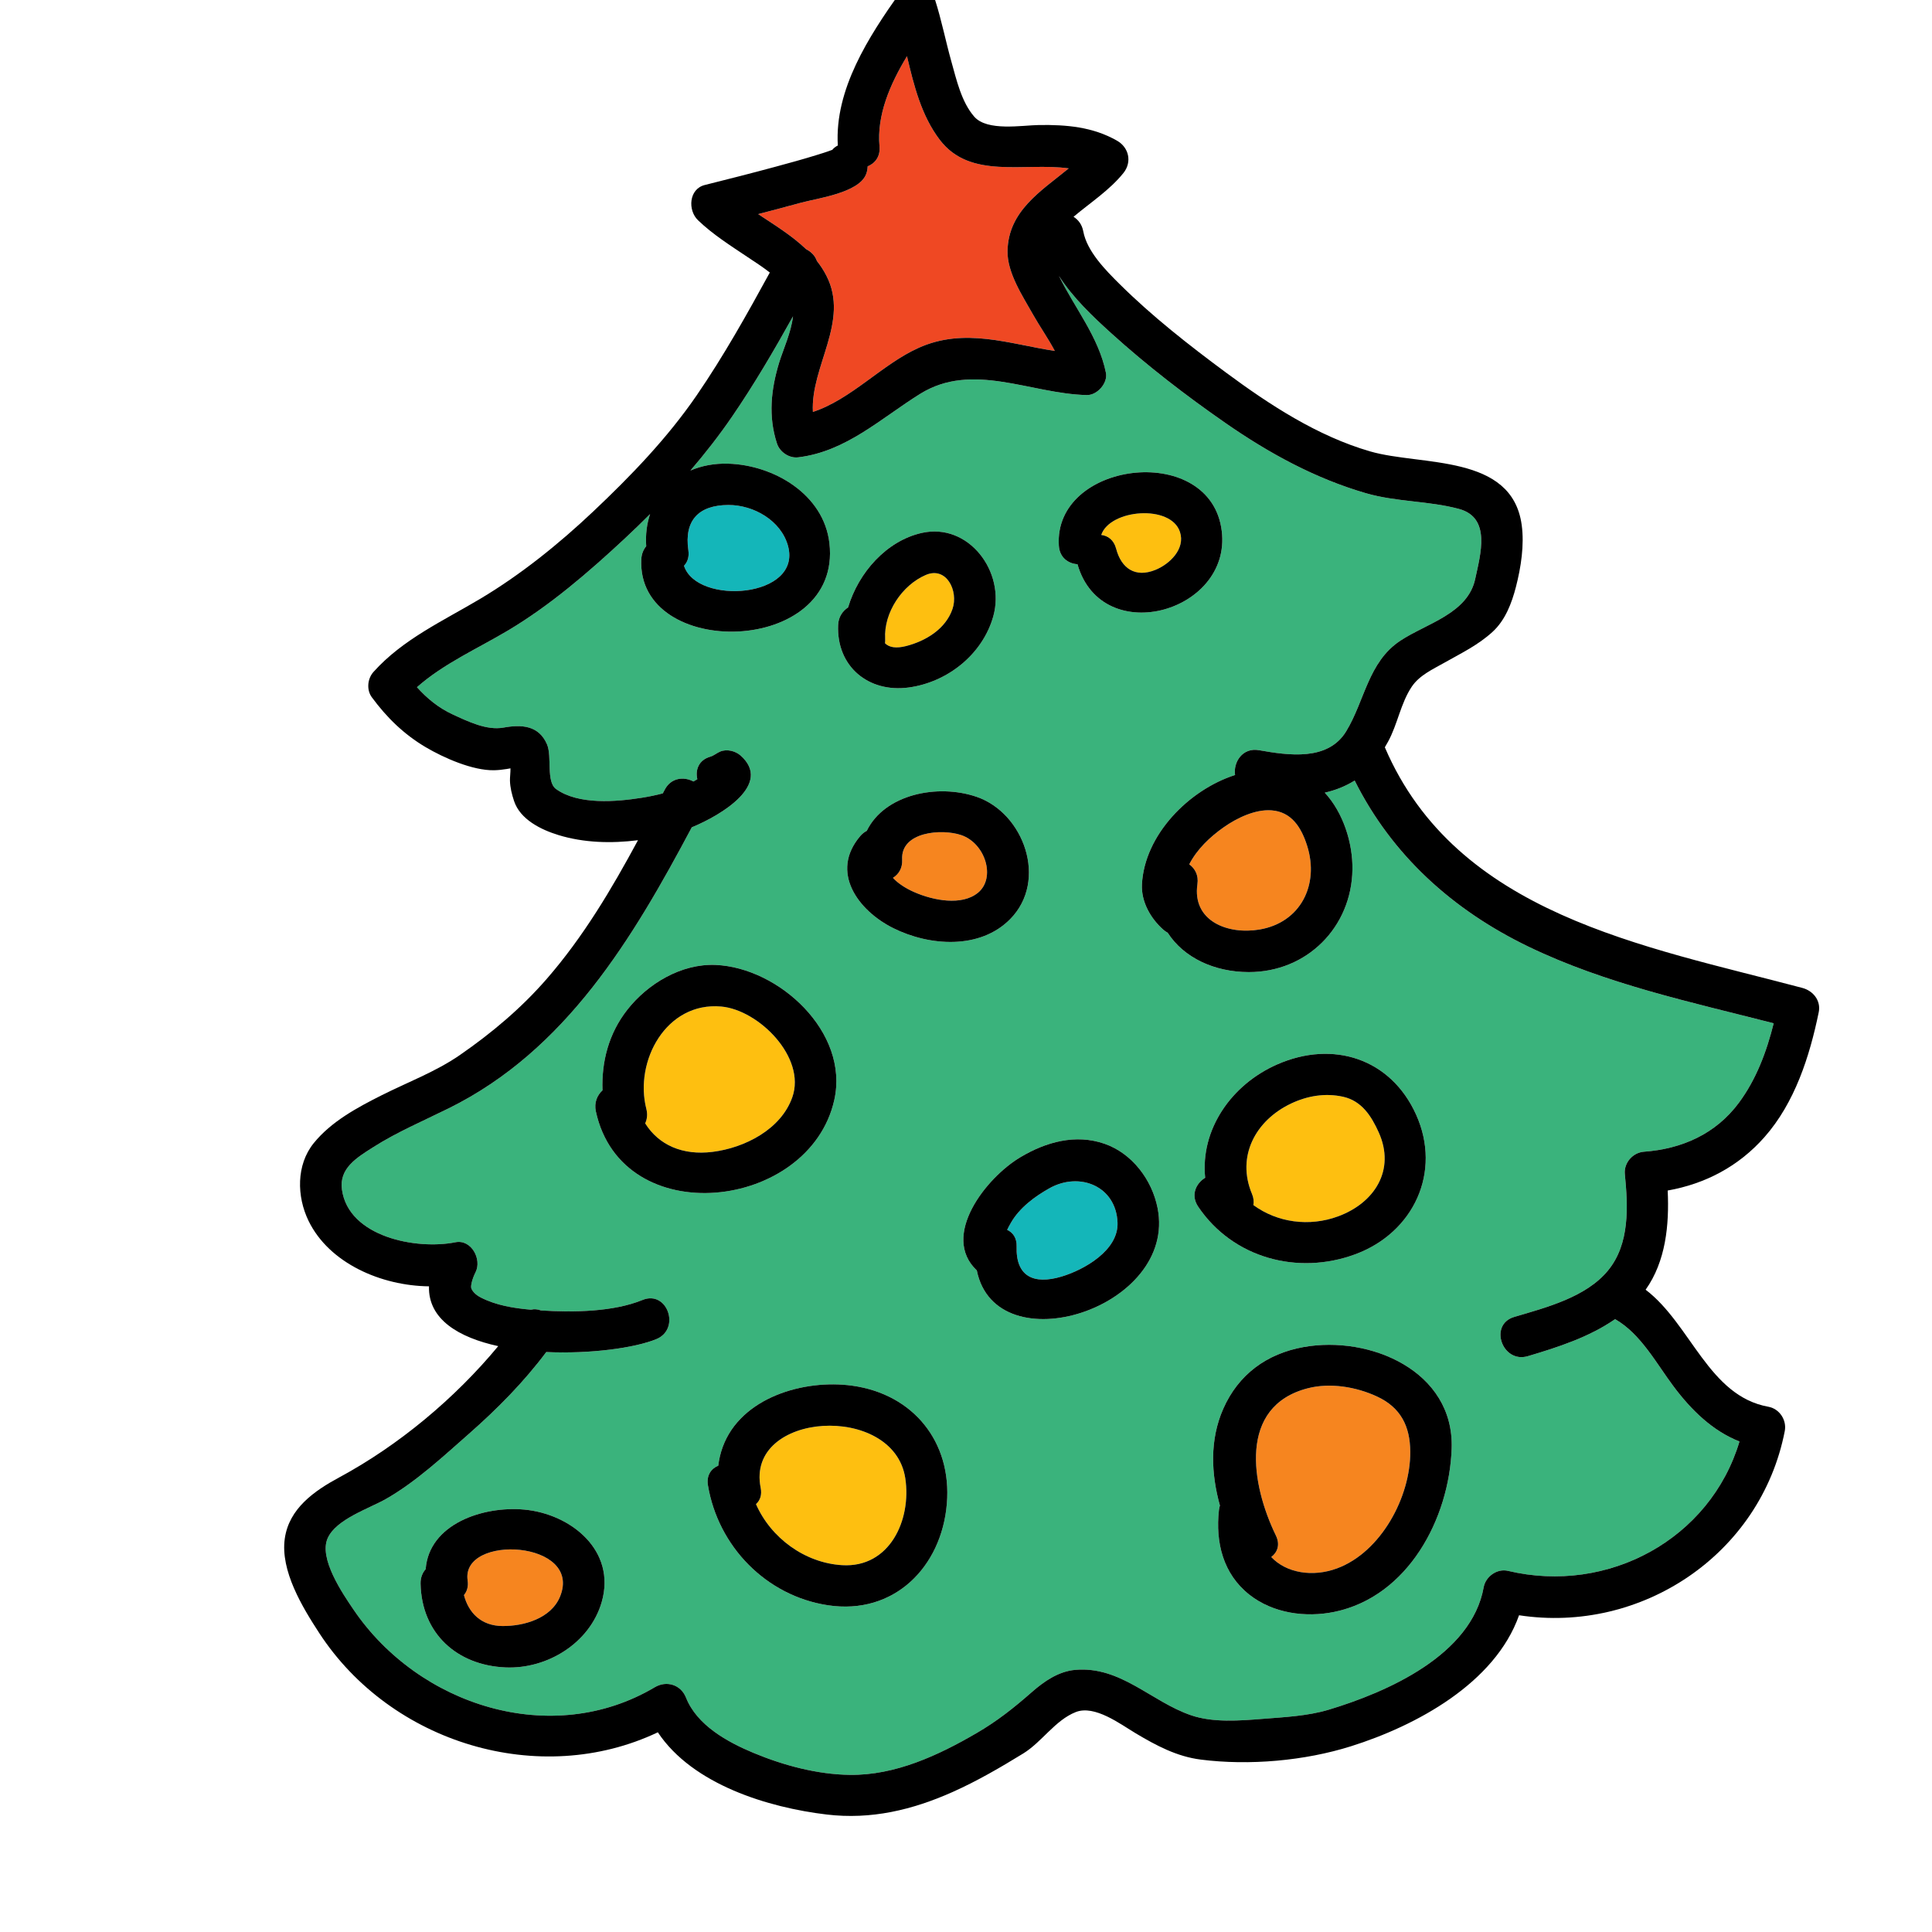<?xml version="1.0" encoding="utf-8"?>
<!-- Generator: Adobe Illustrator 16.0.3, SVG Export Plug-In . SVG Version: 6.00 Build 0)  -->
<!DOCTYPE svg PUBLIC "-//W3C//DTD SVG 1.1//EN" "http://www.w3.org/Graphics/SVG/1.1/DTD/svg11.dtd">
<svg version="1.1" id="Layer_1" xmlns="http://www.w3.org/2000/svg" xmlns:xlink="http://www.w3.org/1999/xlink" x="0px" y="0px"
	 width="512px" height="512px" viewBox="0 0 512 512" style="enable-background:new 0 0 512 512;" xml:space="preserve">
<style type="text/css">
<![CDATA[
	.st0{fill:#127274;}
	.st1{fill:#14B6B9;}
	.st2{fill:#1E4384;}
	.st3{fill:#EF4754;}
	.st4{fill:#EF4823;}
	.st5{fill:#BCBCBC;}
	.st6{fill:#F6851F;}
	.st7{fill:#C56528;}
	.st8{fill:#FCBF95;}
	.st9{fill:#FEBF10;}
	.st10{fill:none;}
	.st11{fill:#010101;}
	.st12{fill:#3AB37C;}
	.st13{fill:#D6E5E5;}
	.st14{fill:#71C598;}
	.st15{fill:#74CCCF;}
]]>
</style>
<g>
	<g>
		<g>
			<path class="st9" d="M191.143,266.742c-14.577-1.318-23.099,14.462-19.853,27.145c0.367,1.434,0.196,2.725-0.312,3.811
				c3.623,5.784,9.95,8.539,17.814,7.568c8.501-1.049,18.183-5.928,21.186-14.5C213.673,280.218,201.091,267.642,191.143,266.742z"
				/>
		</g>
	</g>
	<g>
		<g>
			<path class="st6" d="M254.758,221.312c-5.13-1.76-16.087-0.934-15.678,6.474c0.126,2.291-0.937,3.925-2.444,4.853
				c1.36,1.482,3.369,2.783,5.643,3.781c5.1,2.239,12.602,3.666,16.875,0.188C263.968,232.686,261.158,223.507,254.758,221.312z"/>
		</g>
	</g>
	<g>
		<g>
			<path class="st9" d="M239.911,391.751c-3.053-20.122-42.387-17.702-38.329,2.526c0.388,1.936-0.183,3.388-1.238,4.332
				c3.926,8.959,12.937,15.585,22.823,16.179C235.774,415.545,241.589,402.813,239.911,391.751z"/>
		</g>
	</g>
	<g>
		<g>
			<path class="st9" d="M245.328,152.378c-6.303,2.719-11.148,10.033-10.748,16.911c0.024,0.415,0.006,0.807-0.043,1.18
				c1.129,1.124,2.953,1.425,5.62,0.737c5.178-1.336,10.449-4.507,12.268-9.829C254.051,156.613,250.832,150.003,245.328,152.378z"
				/>
		</g>
	</g>
	<g>
		<g>
			<path class="st4" d="M267.006,66.484c0.228-10.597,8.81-15.793,16.221-21.862c-11.845-1.642-26.069,3.041-34.16-7.554
				c-4.858-6.363-6.851-14.308-8.706-22.18c-4.469,7.39-8.044,15.623-7.281,23.906c0.25,2.719-1.214,4.509-3.148,5.29
				c-0.008,0.666-0.131,1.362-0.409,2.081c-1.931,4.981-13.018,6.389-17.289,7.563c-3.761,1.034-7.533,2.032-11.309,3.01
				c4.414,2.929,8.994,5.742,12.723,9.312c1.316,0.651,2.383,1.748,2.839,3.103c0.951,1.208,1.802,2.505,2.524,3.914
				c6.203,12.115-4.228,23.981-3.585,36.096c10.208-3.337,18.326-12.627,28.036-16.984c12.191-5.472,23.895-1.046,36.087,0.826
				c-1.784-3.353-4.057-6.585-5.761-9.617C271.067,78.549,266.881,72.303,267.006,66.484z"/>
		</g>
	</g>
	<g>
		<g>
			<path class="st9" d="M312.708,140.979c-2.409-7.398-18.584-6.04-20.865,0.79c1.758,0.204,3.336,1.315,3.941,3.625
				c1.379,5.26,5.091,7.795,10.427,5.627C309.954,149.501,314.174,145.484,312.708,140.979z"/>
		</g>
	</g>
	<g>
		<g>
			<path class="st1" d="M208.82,144.627c-1.844-6.649-9.064-10.824-15.799-10.799c-7.88,0.031-11.755,4.084-10.598,12.008
				c0.259,1.771-0.244,3.146-1.156,4.1C184.678,160.503,212.666,158.497,208.82,144.627z"/>
		</g>
	</g>
	<g>
		<g>
			<path class="st1" d="M278.184,314.862c-3.926,2.181-7.995,5.198-10.274,9.175c-0.388,0.678-0.723,1.28-1.002,1.887
				c1.505,0.691,2.585,2.135,2.511,4.402c-0.255,7.896,4.461,10.203,11.897,7.98c6.004-1.795,15.129-6.957,14.842-14.304
				C295.781,314.32,286.108,310.461,278.184,314.862z"/>
		</g>
	</g>
	<g>
		<g>
			<path class="st6" d="M123.927,418.822c0.24,1.646-0.181,2.945-0.974,3.889c1.212,4.674,4.546,8.15,10.17,8.203
				c5.732,0.054,12.932-2.017,15.294-7.799C154.515,408.195,122.121,406.448,123.927,418.822z"/>
		</g>
	</g>
	<g>
		<g>
			<path class="st12" d="M443.522,367.432c-4.581-6.109-8.684-13.933-15.507-17.844c-6.857,4.767-15.187,7.452-23.11,9.807
				c-6.791,2.019-10.439-8.361-3.638-10.383c8.428-2.505,19.014-5.185,24.873-12.314c5.818-7.078,5.304-16.982,4.459-25.568
				c-0.293-2.976,2.121-5.693,5.062-5.908c10.068-0.736,19.016-4.706,25.139-12.941c4.645-6.246,7.371-13.592,9.246-21.1
				c-21.952-5.617-44.48-10.417-64.962-20.297c-20.132-9.711-36.226-24.288-46.085-44.028c-2.531,1.577-5.191,2.595-7.926,3.212
				c4.917,5.328,7.432,13.324,7.333,20.367c-0.215,15.23-11.997,27.199-27.476,27.18c-9.156-0.012-17.228-3.82-21.484-10.43
				c-0.388-0.207-0.771-0.467-1.146-0.797c-3.362-2.965-5.901-7.393-5.673-12.012c0.647-13.085,12.396-25.043,24.676-28.988
				c-0.512-3.368,1.949-7.347,6.336-6.574c7.744,1.362,18.27,2.979,23.123-5.023c4.924-8.117,5.826-18.348,14.306-23.971
				c6.953-4.609,17.906-7.165,19.876-16.395c1.393-6.525,4.275-16.252-4.318-18.556c-8.056-2.159-16.576-1.827-24.601-4.151
				c-13.461-3.898-25.687-10.579-37.159-18.537c-10.515-7.293-20.842-15.238-30.34-23.832c-4.965-4.493-10.212-9.463-13.909-15.244
				c4.197,8.562,10.542,16.189,12.46,25.689c0.554,2.74-2.316,5.971-5.062,5.908c-14.958-0.344-30.301-8.954-44.179-0.314
				c-10.421,6.488-19.622,15.301-32.317,16.813c-2.397,0.286-4.875-1.403-5.615-3.666c-2.347-7.171-1.594-14.314,0.578-21.437
				c1.011-3.316,3.19-8.038,3.672-12.264c-5.057,9.078-10.302,18.05-16.183,26.626c-3.407,4.968-7.1,9.693-11,14.242
				c2.944-1.271,6.316-1.927,9.985-1.821c12.081,0.348,25.361,8.101,26.846,21.084c3.426,29.957-51.191,31.015-49.851,4.217
				c0.069-1.391,0.562-2.535,1.299-3.431c-0.212-3.064,0.158-5.932,1.027-8.517c-2.234,2.238-4.507,4.441-6.828,6.602
				c-9.468,8.809-19.657,17.602-30.799,24.241c-8.008,4.772-17.096,8.79-24.156,15.044c2.662,2.961,5.721,5.477,9.424,7.191
				c4.106,1.902,9.075,4.314,13.502,3.515c4.747-0.856,9.37-0.639,11.547,4.454c1.366,3.195-0.303,9.893,2.398,11.831
				c5.911,4.244,15.938,3.378,22.646,2.319c1.886-0.297,3.774-0.682,5.634-1.173c0.174-0.332,0.349-0.664,0.523-0.995
				c1.691-3.216,5.114-3.494,7.599-2.154c0.346-0.197,0.691-0.396,1.027-0.611c-0.575-2.438,0.346-5.1,3.481-5.979
				c0.852-0.239,1.698-0.971,2.556-1.334c1.77-0.747,4.056-0.186,5.45,1.06c8.474,7.571-5.011,15.739-12.949,19.002
				c-15.664,29.477-33.314,59.069-64.359,74.442c-6.755,3.346-13.781,6.318-20.152,10.383c-4.357,2.779-8.976,5.568-8.207,11.17
				c1.732,12.617,19.844,16.036,30.061,13.977c4.241-0.854,7.075,4.531,5.351,7.933c-0.893,1.761-1.349,3.667-1.124,4.272
				c0.306,0.821,1.15,1.735,2.503,2.431c4.066,2.09,8.743,2.847,13.29,3.237c0.892-0.222,1.811-0.13,2.672,0.198
				c8.73,0.549,19.191,0.372,26.911-2.778c6.589-2.688,10.176,7.716,3.638,10.383c-5.769,2.354-17.536,3.941-29.151,3.414
				c-5.992,8-13,15.087-20.512,21.686c-6.861,6.027-14.019,12.717-21.985,17.254c-4.476,2.549-13.134,5.321-15.419,10.359
				c-2.442,5.384,3.933,14.688,6.866,19.003c17.276,25.415,52.472,36.749,79.807,20.528c3.118-1.851,6.913-0.685,8.267,2.74
				c2.908,7.357,11.044,11.812,17.966,14.688c7.919,3.291,16.851,5.689,25.48,5.795c12.023,0.146,23.405-5.15,33.601-11.09
				c5.422-3.159,9.834-6.658,14.525-10.775c3.286-2.885,7.12-5.576,11.628-5.963c12.018-1.028,20.077,8.41,30.66,12.036
				c5.829,1.997,12.866,1.438,18.905,0.956c5.788-0.463,11.964-0.746,17.546-2.426c15.524-4.67,37.862-14.467,41.087-32.449
				c0.513-2.86,3.561-5.035,6.448-4.35c26.552,6.309,53.613-8.443,61.343-34.288C453.825,379.181,448.241,373.725,443.522,367.432z
				 M159.447,424.59c-3.124,10.79-14.375,17.771-25.478,17.294c-12.861-0.553-22.247-8.976-22.512-22.215
				c-0.032-1.596,0.504-2.872,1.351-3.815c0.889-11.991,15.182-16.799,26.142-15.793
				C151.239,401.188,163.415,410.888,159.447,424.59z M323.619,139.673c3.922,22.261-31.542,32.692-38.076,9.853
				c-2.436-0.161-4.727-1.739-4.936-4.889C279.135,122.377,319.651,117.155,323.619,139.673z M224.752,160.973
				c2.771-9.258,10.17-17.631,19.506-19.737c12.444-2.808,22.272,10.328,18.971,22.094c-2.819,10.048-12.082,17.444-22.362,18.857
				c-10.698,1.47-19.216-5.536-18.757-16.55C222.2,163.491,223.292,161.921,224.752,160.973z M157.907,294.525
				c-0.502-2.317,0.353-4.271,1.76-5.58c-0.274-7.595,1.654-15.045,6.538-21.299c5.443-6.971,14.358-12.312,23.451-11.929
				c16.701,0.705,35.459,17.749,31.44,35.774C214.549,320.85,164.867,326.622,157.907,294.525z M250.927,398.482
				c-1.396,16.844-14.022,29.576-31.506,26.929c-16.397-2.482-29.112-15.601-31.809-31.786c-0.445-2.669,0.872-4.43,2.736-5.209
				c0.198-1.671,0.582-3.324,1.173-4.94c4.824-13.179,21.577-18,34.269-16.263C242.043,369.438,252.281,382.138,250.927,398.482z
				 M236.748,245.977c-9.333-4.635-16.894-14.866-8.785-24.398c0.538-0.632,1.127-1.085,1.739-1.394
				c4.707-9.673,18.733-12.574,29.117-9.013c12.518,4.293,18.963,22.127,8.923,32.365
				C259.726,251.714,246.343,250.744,236.748,245.977z M258.868,336.682c-9.674-9.131,2.4-24.57,11.573-30.023
				c6.782-4.032,14.591-6.217,22.284-3.543c7.318,2.546,12.563,9.55,14.043,17.008C312.044,346.725,263.949,361.912,258.868,336.682
				z M317.531,319.78c-2.061-3.055-0.593-6.177,1.849-7.654c-1.288-12.767,6.886-24.696,19.125-30.057
				c14.807-6.486,30.081-1.54,36.775,13.317c6.859,15.223-0.643,31.288-16.122,37.01
				C343.931,338.023,326.737,333.426,317.531,319.78z M353.63,427.16c-7.624,1.579-16.248,0.385-22.496-4.524
				c-7.023-5.519-9.045-13.878-8.103-22.439c0.048-0.441,0.136-0.847,0.258-1.217c-2.345-8.45-2.734-17.392,0.878-25.614
				c4.001-9.107,11.504-14.608,21.248-16.371c17.596-3.183,39.979,6.327,39.288,26.857
				C384.078,402.458,373.125,423.123,353.63,427.16z"/>
		</g>
	</g>
	<g>
		<g>
			<path class="st6" d="M364.929,370.09c-5.501-2.555-12.407-3.723-18.382-2.176c-18.501,4.791-14.988,25.531-8.425,39.014
				c1.193,2.45,0.388,4.479-1.226,5.698c3.951,4.231,10.974,5.414,17.453,3.007c11.606-4.312,19.474-18.889,19.385-30.936
				C373.685,377.962,371.21,373.006,364.929,370.09z"/>
		</g>
	</g>
	<g>
		<g>
			<path class="st9" d="M365.376,300.088c-1.94-4.306-4.5-8.344-9.46-9.44c-4.702-1.04-9.437-0.253-13.773,1.805
				c-9.443,4.481-14.523,14.003-10.361,23.935c0.454,1.082,0.544,2.081,0.375,2.971c6.325,4.627,14.762,5.835,22.485,2.98
				C364.275,318.777,369.87,310.062,365.376,300.088z"/>
		</g>
	</g>
	<g>
		<g>
			<path class="st6" d="M346.43,224.213c-1.538-4.917-4.149-9.089-9.507-9.467c-4.285-0.302-9.098,2.006-12.612,4.475
				c-3.643,2.559-7.085,5.824-9.152,9.834c1.515,1.088,2.517,2.891,2.172,5.25c-1.43,9.782,8.043,13.465,16.479,12.024
				C344.687,244.473,349.638,234.471,346.43,224.213z"/>
		</g>
	</g>
	<g>
		<g>
			<path d="M467.593,301.359c8.056-9.121,11.982-21.405,14.389-33.103c0.635-3.085-1.478-5.687-4.35-6.448
				c-41.916-11.126-91.634-19.446-110.635-63.77c0.289-0.484,0.567-0.971,0.835-1.458c2.554-4.629,3.344-10.214,6.317-14.625
				c2.014-2.989,5.526-4.579,8.569-6.299c4.511-2.548,8.95-4.673,12.811-8.195c3.386-3.089,5.1-7.62,6.213-11.939
				c1.33-5.165,2.256-11.104,1.522-16.425c-2.611-18.926-26.656-15.562-40.139-19.468c-14.004-4.056-26.704-12.368-38.307-20.957
				c-9.735-7.206-19.493-14.847-28.104-23.388c-3.688-3.658-8.648-8.648-9.638-13.99c-0.331-1.789-1.319-3.059-2.575-3.842
				c4.445-3.751,9.562-7.048,13.222-11.604c2.316-2.883,1.476-6.747-1.685-8.559c-6.406-3.668-13.422-4.262-20.665-4.158
				c-4.522,0.065-13.746,1.73-17.188-2.216c-3.385-3.882-4.689-9.722-6.043-14.544c-1.535-5.467-2.62-11.062-4.357-16.471
				c-1.174-3.657-6.909-5.223-9.324-1.812c-8.234,11.629-17.315,25.604-16.428,40.475c-0.539,0.254-1.038,0.625-1.465,1.14
				c-0.046,0.018-0.083,0.032-0.133,0.052c-1.383,0.524-2.805,0.954-4.217,1.392c-3.567,1.104-7.174,2.085-10.778,3.06
				c-6.202,1.68-12.429,3.262-18.662,4.82c-4.243,1.061-4.537,6.702-1.812,9.323c3.964,3.813,8.628,6.735,13.176,9.789
				c1.845,1.239,3.938,2.567,5.869,4.083c-6.048,11.062-12.206,22.084-19.341,32.488c-7.823,11.407-17.448,21.386-27.483,30.863
				c-9.09,8.584-19.179,16.719-29.935,23.127c-9.834,5.86-20.513,10.7-28.283,19.38c-1.595,1.782-1.875,4.741-0.427,6.706
				c3.971,5.389,8.502,9.813,14.277,13.227c4.797,2.835,12.448,6.214,18.094,6.108c1.146-0.021,2.225-0.144,3.357-0.325
				c0.337-0.062,0.676-0.118,1.014-0.178c0.011,1.121-0.157,2.375-0.139,3.227c0.04,1.848,0.509,3.682,1.084,5.422
				c1.626,4.917,7.167,7.617,11.743,9.023c6.726,2.066,14.013,2.271,21.106,1.371c-6.992,12.957-14.484,25.611-24.212,36.783
				c-6.754,7.757-14.565,14.324-23.008,20.162c-6.354,4.395-13.914,7.223-20.788,10.684c-6.445,3.246-13.297,6.938-17.917,12.639
				c-4.681,5.777-4.529,14.161-1.371,20.634c5.491,11.254,19.29,17.182,31.903,17.326c-0.25,8.716,7.849,13.563,18.354,15.849
				c-11.597,13.98-26.435,26.312-42.11,34.772c-6.61,3.567-13.324,8.227-14.457,16.229c-1.207,8.526,4.667,18.182,9.123,25.021
				c19.072,29.27,58.436,41.168,89.741,26.318c9.227,13.872,29.294,19.952,44.757,21.788c11.735,1.394,22.649-1.188,33.382-5.979
				c6.48-2.892,12.646-6.487,18.686-10.194c4.961-3.044,8.43-8.793,13.903-10.969c5.051-2.008,11.9,3.23,15.955,5.645
				c5.408,3.22,10.863,6.134,17.192,6.938c12.828,1.633,27.508,0.346,39.833-3.536c17.162-5.405,38.125-16.634,44.523-34.713
				c32.307,4.944,64.03-16.019,70.415-48.808c0.567-2.912-1.399-5.918-4.35-6.449c-15.844-2.85-20.504-21.865-32.524-31.016
				c5.334-7.501,6.29-17.147,5.846-26.285C451.877,313.737,460.722,309.14,467.593,301.359z M200.925,56.739
				c3.776-0.978,7.548-1.976,11.309-3.01c4.271-1.175,15.358-2.582,17.289-7.563c0.278-0.719,0.401-1.415,0.409-2.081
				c1.934-0.781,3.398-2.571,3.148-5.29c-0.764-8.283,2.812-16.517,7.281-23.906c1.855,7.872,3.848,15.816,8.706,22.18
				c8.09,10.595,22.314,5.912,34.16,7.554c-7.411,6.069-15.993,11.266-16.221,21.862c-0.125,5.818,4.062,12.064,6.781,16.904
				c1.704,3.032,3.978,6.265,5.761,9.617c-12.192-1.872-23.896-6.298-36.087-0.826c-9.71,4.357-17.828,13.647-28.036,16.984
				c-0.643-12.114,9.788-23.98,3.585-36.096c-0.722-1.409-1.573-2.706-2.524-3.914c-0.456-1.354-1.523-2.451-2.839-3.103
				C209.919,62.481,205.339,59.668,200.925,56.739z M182.423,145.836c-1.157-7.924,2.718-11.977,10.598-12.008
				c6.735-0.025,13.955,4.149,15.799,10.799c3.846,13.87-24.142,15.876-27.553,5.309
				C182.179,148.981,182.682,147.607,182.423,145.836z M435.662,305.221c-2.94,0.215-5.354,2.933-5.062,5.908
				c0.844,8.586,1.358,18.49-4.459,25.568c-5.859,7.13-16.445,9.81-24.873,12.314c-6.802,2.021-3.153,12.401,3.638,10.383
				c7.923-2.354,16.252-5.04,23.11-9.807c6.824,3.911,10.926,11.734,15.507,17.844c4.719,6.293,10.302,11.749,17.457,14.581
				c-7.73,25.845-34.791,40.597-61.343,34.288c-2.888-0.686-5.935,1.489-6.448,4.35c-3.225,17.982-25.563,27.779-41.087,32.449
				c-5.582,1.68-11.758,1.963-17.546,2.426c-6.04,0.482-13.077,1.041-18.905-0.956c-10.583-3.626-18.642-13.064-30.66-12.036
				c-4.508,0.387-8.342,3.078-11.628,5.963c-4.691,4.117-9.104,7.616-14.525,10.775c-10.196,5.939-21.578,11.236-33.601,11.09
				c-8.629-0.105-17.561-2.504-25.48-5.795c-6.922-2.875-15.058-7.33-17.966-14.688c-1.354-3.425-5.149-4.591-8.267-2.74
				c-27.335,16.221-62.531,4.887-79.807-20.528c-2.933-4.314-9.308-13.619-6.866-19.003c2.285-5.038,10.943-7.811,15.419-10.359
				c7.966-4.537,15.125-11.227,21.985-17.254c7.511-6.599,14.52-13.686,20.512-21.686c11.615,0.527,23.382-1.06,29.151-3.414
				c6.538-2.667,2.952-13.07-3.638-10.383c-7.72,3.15-18.181,3.327-26.911,2.778c-0.861-0.328-1.78-0.42-2.672-0.198
				c-4.546-0.391-9.223-1.147-13.29-3.237c-1.353-0.695-2.197-1.609-2.503-2.431c-0.226-0.605,0.231-2.512,1.124-4.272
				c1.724-3.401-1.11-8.787-5.351-7.933c-10.217,2.06-28.328-1.359-30.061-13.977c-0.769-5.602,3.85-8.391,8.207-11.17
				c6.371-4.064,13.396-7.037,20.152-10.383c31.045-15.373,48.695-44.966,64.359-74.442c7.938-3.263,21.423-11.431,12.949-19.002
				c-1.394-1.245-3.68-1.807-5.45-1.06c-0.858,0.363-1.704,1.095-2.556,1.334c-3.136,0.879-4.057,3.54-3.481,5.979
				c-0.336,0.215-0.681,0.414-1.027,0.611c-2.485-1.34-5.908-1.062-7.599,2.154c-0.174,0.331-0.349,0.663-0.523,0.995
				c-1.86,0.491-3.749,0.876-5.634,1.173c-6.708,1.059-16.734,1.925-22.646-2.319c-2.701-1.938-1.032-8.636-2.398-11.831
				c-2.177-5.093-6.8-5.311-11.547-4.454c-4.427,0.8-9.396-1.612-13.502-3.515c-3.704-1.715-6.762-4.23-9.424-7.191
				c7.061-6.254,16.148-10.271,24.156-15.044c11.142-6.64,21.331-15.433,30.799-24.241c2.321-2.16,4.594-4.363,6.828-6.602
				c-0.87,2.585-1.239,5.452-1.027,8.517c-0.736,0.896-1.229,2.04-1.299,3.431c-1.341,26.798,53.276,25.74,49.851-4.217
				c-1.485-12.983-14.765-20.736-26.846-21.084c-3.669-0.105-7.042,0.551-9.985,1.821c3.899-4.549,7.593-9.274,11-14.242
				c5.881-8.576,11.126-17.548,16.183-26.626c-0.482,4.226-2.661,8.947-3.672,12.264c-2.172,7.122-2.925,14.266-0.578,21.437
				c0.74,2.263,3.218,3.952,5.615,3.666c12.696-1.513,21.896-10.325,32.317-16.813c13.878-8.64,29.22-0.029,44.179,0.314
				c2.745,0.062,5.615-3.168,5.062-5.908c-1.918-9.5-8.264-17.128-12.46-25.689c3.696,5.781,8.943,10.751,13.909,15.244
				c9.498,8.594,19.825,16.539,30.34,23.832c11.472,7.958,23.698,14.639,37.159,18.537c8.025,2.324,16.545,1.992,24.601,4.151
				c8.594,2.304,5.711,12.03,4.318,18.556c-1.97,9.229-12.923,11.785-19.876,16.395c-8.48,5.623-9.381,15.854-14.306,23.971
				c-4.854,8.002-15.379,6.386-23.123,5.023c-4.387-0.772-6.848,3.206-6.336,6.574c-12.28,3.945-24.029,15.903-24.676,28.988
				c-0.229,4.619,2.311,9.047,5.673,12.012c0.374,0.33,0.758,0.59,1.146,0.797c4.257,6.609,12.329,10.418,21.484,10.43
				c15.479,0.02,27.261-11.949,27.476-27.18c0.099-7.043-2.417-15.039-7.333-20.367c2.735-0.617,5.396-1.635,7.926-3.212
				c9.859,19.74,25.953,34.317,46.085,44.028c20.482,9.88,43.011,14.68,64.962,20.297c-1.875,7.508-4.601,14.854-9.246,21.1
				C454.677,300.515,445.729,304.484,435.662,305.221z M315.159,229.055c2.066-4.01,5.509-7.275,9.152-9.834
				c3.514-2.469,8.328-4.776,12.612-4.475c5.358,0.378,7.969,4.55,9.507,9.467c3.208,10.258-1.743,20.26-12.621,22.116
				c-8.435,1.44-17.909-2.242-16.479-12.024C317.675,231.945,316.674,230.143,315.159,229.055z"/>
		</g>
	</g>
	<g>
		<g>
			<path d="M258.819,211.172c-10.384-3.562-24.411-0.66-29.117,9.013c-0.612,0.309-1.201,0.762-1.739,1.394
				c-8.109,9.532-0.548,19.764,8.785,24.398c9.595,4.768,22.978,5.737,30.995-2.439
				C277.782,233.299,271.336,215.465,258.819,211.172z M259.153,236.607c-4.273,3.479-11.774,2.052-16.875-0.188
				c-2.274-0.998-4.283-2.299-5.643-3.781c1.507-0.928,2.571-2.562,2.444-4.853c-0.409-7.407,10.548-8.233,15.678-6.474
				C261.158,223.507,263.968,232.686,259.153,236.607z"/>
		</g>
	</g>
	<g>
		<g>
			<path d="M375.28,295.387c-6.694-14.857-21.968-19.804-36.775-13.317c-12.239,5.36-20.413,17.29-19.125,30.057
				c-2.441,1.478-3.91,4.6-1.849,7.654c9.206,13.646,26.4,18.243,41.626,12.616C374.637,326.675,382.139,310.609,375.28,295.387z
				 M354.642,322.338c-7.723,2.854-16.16,1.646-22.485-2.98c0.169-0.89,0.079-1.889-0.375-2.971
				c-4.162-9.932,0.918-19.453,10.361-23.935c4.336-2.058,9.072-2.845,13.773-1.805c4.96,1.097,7.52,5.135,9.46,9.44
				C369.87,310.062,364.275,318.777,354.642,322.338z"/>
		</g>
	</g>
	<g>
		<g>
			<path d="M225.79,367.213c-12.692-1.737-29.444,3.084-34.269,16.263c-0.591,1.616-0.976,3.27-1.173,4.94
				c-1.864,0.779-3.181,2.54-2.736,5.209c2.697,16.186,15.412,29.304,31.809,31.786c17.483,2.647,30.11-10.085,31.506-26.929
				C252.281,382.138,242.043,369.438,225.79,367.213z M223.167,414.788c-9.886-0.594-18.897-7.22-22.823-16.179
				c1.055-0.944,1.626-2.396,1.238-4.332c-4.058-20.229,35.276-22.648,38.329-2.526
				C241.589,402.813,235.774,415.545,223.167,414.788z"/>
		</g>
	</g>
	<g>
		<g>
			<path d="M323.619,139.673c-3.968-22.518-44.484-17.296-43.011,4.964c0.208,3.149,2.5,4.728,4.936,4.889
				C292.077,172.365,327.541,161.934,323.619,139.673z M306.21,151.021c-5.336,2.168-9.047-0.367-10.427-5.627
				c-0.605-2.31-2.184-3.421-3.941-3.625c2.281-6.83,18.456-8.188,20.865-0.79C314.174,145.484,309.954,149.501,306.21,151.021z"/>
		</g>
	</g>
	<g>
		<g>
			<path d="M244.259,141.235c-9.336,2.106-16.735,10.479-19.506,19.737c-1.461,0.948-2.553,2.519-2.642,4.664
				c-0.459,11.014,8.06,18.02,18.757,16.55c10.28-1.413,19.543-8.81,22.362-18.857C266.531,151.563,256.703,138.428,244.259,141.235
				z M252.424,161.377c-1.819,5.322-7.089,8.493-12.268,9.829c-2.667,0.688-4.49,0.387-5.62-0.737
				c0.049-0.373,0.068-0.765,0.043-1.18c-0.401-6.878,4.445-14.192,10.748-16.911C250.832,150.003,254.051,156.613,252.424,161.377z
				"/>
		</g>
	</g>
	<g>
		<g>
			<path d="M189.656,255.718c-9.093-0.384-18.008,4.958-23.451,11.929c-4.883,6.254-6.812,13.704-6.538,21.299
				c-1.407,1.309-2.262,3.263-1.76,5.58c6.96,32.097,56.642,26.324,63.188-3.033C225.115,273.467,206.356,256.423,189.656,255.718z
				 M209.978,290.766c-3.003,8.572-12.685,13.451-21.186,14.5c-7.864,0.971-14.191-1.784-17.814-7.568
				c0.508-1.086,0.679-2.377,0.312-3.811c-3.246-12.683,5.275-28.463,19.853-27.145
				C201.091,267.642,213.673,280.218,209.978,290.766z"/>
		</g>
	</g>
	<g>
		<g>
			<path d="M306.768,320.123c-1.479-7.458-6.725-14.462-14.043-17.008c-7.693-2.674-15.502-0.489-22.284,3.543
				c-9.172,5.453-21.247,20.893-11.573,30.023C263.949,361.912,312.044,346.725,306.768,320.123z M281.316,338.307
				c-7.436,2.223-12.152-0.084-11.897-7.98c0.074-2.268-1.006-3.711-2.511-4.402c0.279-0.606,0.614-1.209,1.002-1.887
				c2.28-3.977,6.348-6.994,10.274-9.175c7.924-4.401,17.597-0.542,17.974,9.141C296.445,331.35,287.32,336.512,281.316,338.307z"/>
		</g>
	</g>
	<g>
		<g>
			<path d="M345.416,356.994c-9.744,1.763-17.246,7.264-21.248,16.371c-3.613,8.223-3.224,17.164-0.878,25.614
				c-0.122,0.37-0.21,0.775-0.258,1.217c-0.942,8.562,1.08,16.921,8.103,22.439c6.248,4.909,14.872,6.104,22.496,4.524
				c19.494-4.037,30.448-24.702,31.074-43.309C385.395,363.321,363.012,353.812,345.416,356.994z M354.349,415.633
				c-6.479,2.407-13.502,1.225-17.453-3.007c1.614-1.219,2.418-3.248,1.226-5.698c-6.562-13.482-10.076-34.223,8.425-39.014
				c5.976-1.547,12.881-0.379,18.382,2.176c6.281,2.916,8.755,7.872,8.805,14.607C373.823,396.744,365.955,411.321,354.349,415.633z
				"/>
		</g>
	</g>
	<g>
		<g>
			<path d="M138.95,400.061c-10.959-1.006-25.253,3.802-26.142,15.793c-0.847,0.943-1.383,2.22-1.351,3.815
				c0.265,13.239,9.651,21.662,22.512,22.215c11.104,0.478,22.354-6.504,25.478-17.294
				C163.415,410.888,151.239,401.188,138.95,400.061z M148.417,423.115c-2.363,5.782-9.562,7.853-15.294,7.799
				c-5.625-0.053-8.958-3.529-10.17-8.203c0.793-0.943,1.214-2.242,0.974-3.889C122.121,406.448,154.515,408.195,148.417,423.115z"
				/>
		</g>
	</g>
</g>
</svg>
